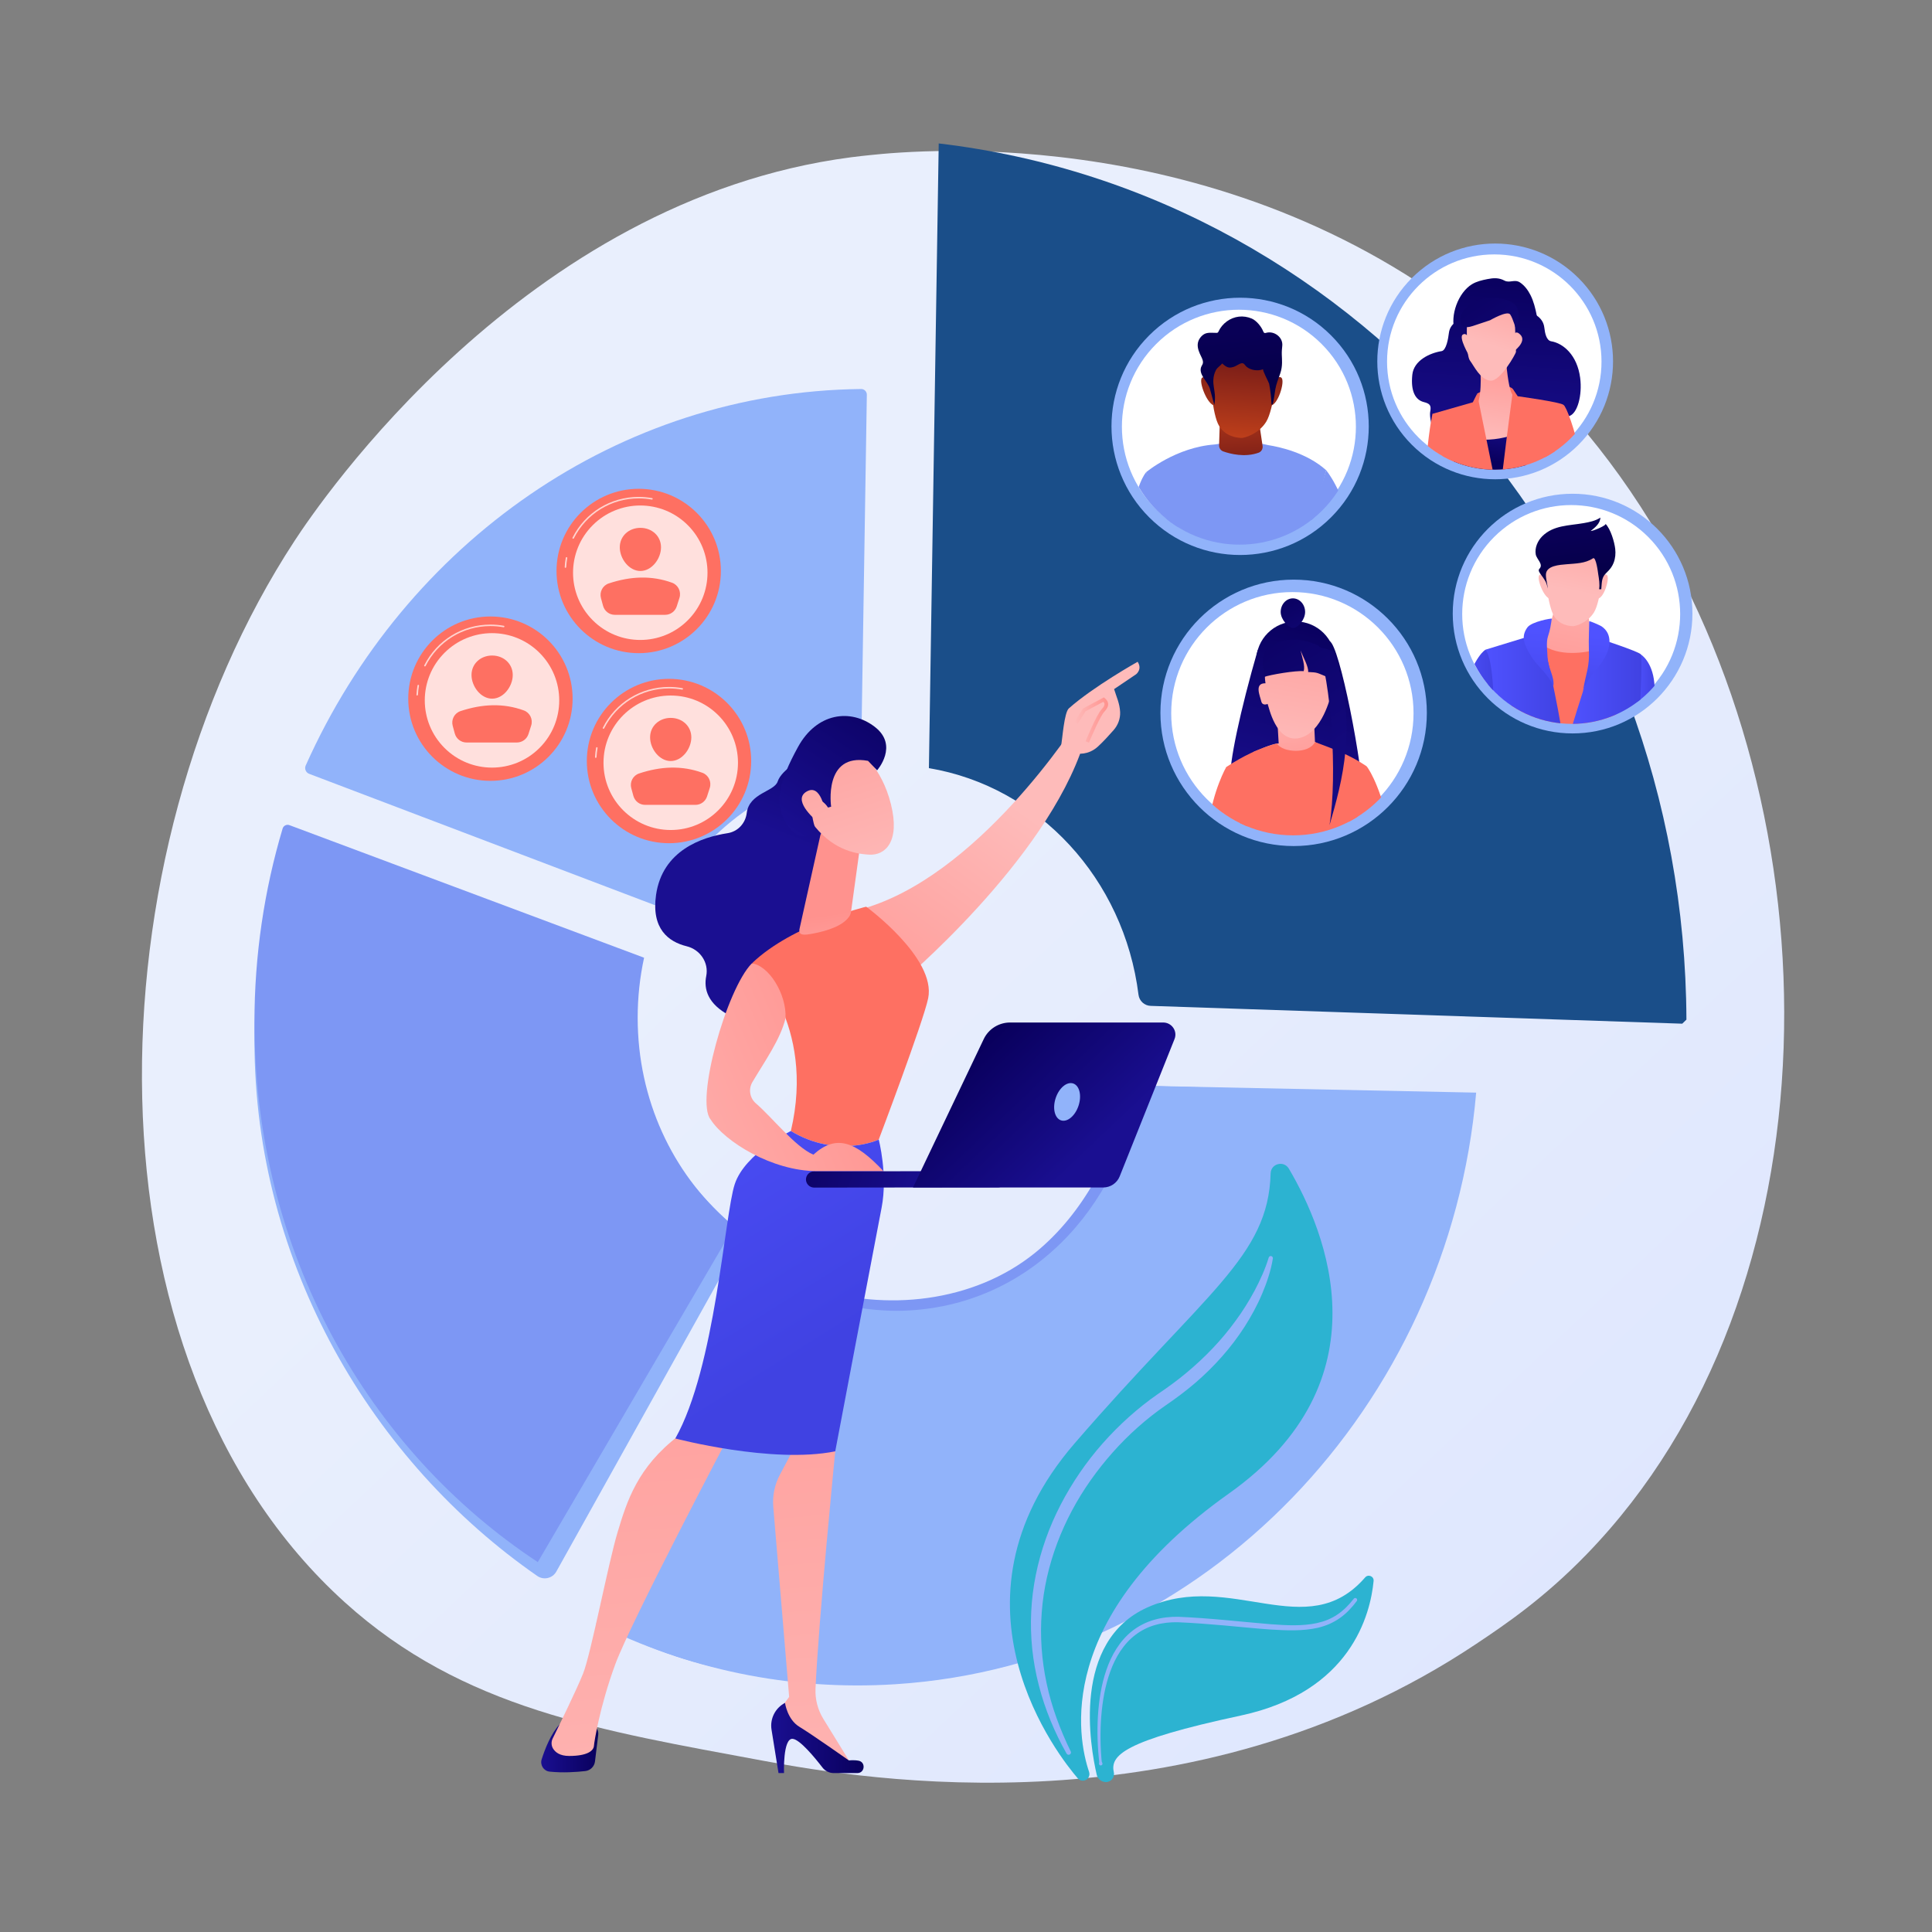 <?xml version="1.0" encoding="utf-8"?>
<!-- Generator: Adobe Illustrator 27.5.0, SVG Export Plug-In . SVG Version: 6.00 Build 0)  -->
<svg version="1.1" xmlns="http://www.w3.org/2000/svg" xmlns:xlink="http://www.w3.org/1999/xlink" x="0px" y="0px"
	 viewBox="210 210 3300 3300" xml:space="preserve">
<rect x="210" y="210" width="3300" height="3300" fill="#808080" stroke="none"/>
<g id="Illustration">
	<g>
		<linearGradient id="SVGID_1_" gradientUnits="userSpaceOnUse" x1="3513.918" y1="3709.577" x2="1536.045" y2="1604.099">
			<stop  offset="0" style="stop-color:#DAE3FE"/>
			<stop  offset="1" style="stop-color:#E9EFFD"/>
		</linearGradient>
		<path style="fill:url(#SVGID_1_);" d="M2920.063,2864.868c-73.015,75.261-138.346,119.502-188.366,152.901
			c-487.834,325.731-1045.482,231.848-1217.893,199.759c-278.164-51.772-512.972-88.295-714.715-270.561
			c-458.42-414.164-436.123-1278.142-85.834-1813.339c41.534-63.459,391.292-581.909,950.147-654.964
			c13.669-1.787,23.867-2.804,32.8-3.75c86.453-9.154,622.189-57.464,1059.028,308.52c62.531,52.389,163.162,146.884,256.48,291.006
			C3352.922,1601.414,3354.003,2417.58,2920.063,2864.868z"/>
		<g>
			<path style="fill:#91B3FA;" d="M1339.891,1760.398c67.864-131.825,194.092-224.764,340.709-241.364l10.029-634.743
				c0.086-5.421-4.316-9.887-9.738-9.828c-413.536,4.479-778.432,261.859-948.728,643.091c-2.477,5.546,0.263,12.051,5.941,14.208
				L1339.891,1760.398z"/>
			<path style="fill:#7D97F4;" d="M2157.037,2064.503c-8.487-0.229-16.086,5.177-18.622,13.281
				c-7.101,22.695-20.08,66.237-22.206,71.745c-10.338,26.786-22.447,52.913-36.631,77.885
				c-26.305,46.312-59.945,88.758-101.448,122.367c-105.189,85.181-256.403,101.006-382.531,58.848
				c-3.595-1.202-7.158-2.494-10.708-3.821c-6.571-2.457-13.944,0.27-17.317,6.421l-318.03,579.982
				c154.43,77.442,299.756,97.693,482.083,86.008c529.729-33.949,945.694-464.063,991.863-997.446L2157.037,2064.503z"/>
			<path style="fill:#91B3FA;" d="M2157.037,2064.503c-34.48,211.654-190.899,377.031-403.453,384.249
				c-59.798,2.031-131.144-11.861-183.595-33.106c-5.47-2.216-11.738,0.021-14.703,5.124l-326.895,562.351
				c154.43,77.442,328.817,115.347,511.144,103.663c529.728-33.949,945.694-477.121,991.863-1010.503L2157.037,2064.503z"/>
			<path style="fill:#91B3FA;" d="M1160.254,2894.332l316.514-567.702c2.241-4.02,1.29-9.037-2.231-12.002
				c-97.443-82.059-175.345-192.084-175.345-334.759c0-35.188-15.603-86.406-8.455-119.422l-595.24-212.846
				c-33.041,107.48-50.881,221.874-50.881,340.404c0,383.174,203.596,720.178,483.144,913.898
				C1138.689,2909.476,1153.78,2905.944,1160.254,2894.332z"/>
			<path style="fill:#7D97F4;" d="M1128.605,2878.201l328.004-560.679c4.167-7.123,2.733-16.205-3.464-21.655
				c-94.091-82.755-153.953-207.152-153.953-347.506c0-35.188,3.8-69.494,10.948-102.51l-605.727-226.426
				c-4.824-1.803-10.201,0.837-11.673,5.773c-31.275,104.827-48.123,216.11-48.123,331.299
				C644.617,2348.992,838.55,2686.967,1128.605,2878.201z"/>
			<g>

					<linearGradient id="SVGID_00000134970524703832571030000008600255473501985196_" gradientUnits="userSpaceOnUse" x1="974.348" y1="2568.929" x2="6957.557" y2="-2960.112">
					<stop  offset="0" style="stop-color:#1a4e89"/>
					<stop  offset="1" style="stop-color:#1a4e89"/>
				</linearGradient>
				<path style="fill:url(#SVGID_00000134970524703832571030000008600255473501985196_);" d="M1796.638,1522.048
					c187.75,31.403,333.343,189.493,358.006,387.05c1.319,10.566,10.043,18.643,20.685,19l908.072,30.432
					c2.823-2.736,4.311-4.178,7.133-6.914C3087.757,1191.963,2543.047,541.144,1813.406,455L1796.638,1522.048z"/>
			</g>
		</g>
		<g>

				<ellipse transform="matrix(0.707 -0.707 0.707 0.707 18.682 1921.313)" style="fill:#91B3FA;" cx="2328.572" cy="938.105" rx="219.758" ry="219.758"/>

				<ellipse transform="matrix(0.707 -0.707 0.707 0.707 17.613 1920.03)" style="fill:#FFFFFF;" cx="2326.488" cy="938.754" rx="199.872" ry="199.872"/>
			<g>
				<defs>

						<ellipse id="SVGID_00000128449628770571487380000010705811562458181530_" transform="matrix(0.707 -0.707 0.707 0.707 16.84 1921.298)" cx="2327.632" cy="940.321" rx="199.872" ry="199.872"/>
				</defs>
				<clipPath id="SVGID_00000039823228455007243300000015098257590827670959_">
					<use xlink:href="#SVGID_00000128449628770571487380000010705811562458181530_"  style="overflow:visible;"/>
				</clipPath>
				<g style="clip-path:url(#SVGID_00000039823228455007243300000015098257590827670959_);">
					<path style="fill:#7D97F4;" d="M2217.541,1134.987c3.145-14.617,5.635-24.184,5.635-24.184l-55.555-94.089
						c0,0-17.984,18.204-28.763,97.508c-1.493,10.983,7.045,20.766,18.13,20.766H2217.541z"/>
					<path style="fill:#7D97F4;" d="M2518.029,1113.907c-15.429-68.76-42.891-100.769-42.891-100.769l-34.769,115.19
						c0,0,1.052,2.273,2.656,6.659h58.132C2512.233,1134.987,2520.454,1124.715,2518.029,1113.907z"/>
					<path style="fill:#7D97F4;" d="M2217.113,1134.987c57.114,21.007,134.72,18.07,225.275,0
						c2.126-8.771,5.009-18.209,8.855-29.068l23.895-92.81c-33.493-30.028-80.57-39.944-98.683-42.76
						c-42.087-10.438-91.28-1.188-91.28-1.188c-66.698,4.654-117.554,47.455-117.554,47.455l41.328,94.051
						C2212.212,1118.58,2214.936,1126.703,2217.113,1134.987z"/>

						<linearGradient id="SVGID_00000145040684584931622720000003065327237545751961_" gradientUnits="userSpaceOnUse" x1="2322.955" y1="871.059" x2="2335.238" y2="1060.965">
						<stop  offset="0" style="stop-color:#C4421B"/>
						<stop  offset="1" style="stop-color:#5C0E16"/>
					</linearGradient>
					<path style="fill:url(#SVGID_00000145040684584931622720000003065327237545751961_);" d="M2293.717,923.818l-1.421,46.877
						c-0.14,4.636,2.735,8.812,7.109,10.355c11.985,4.228,36.798,10.656,60.312,2.236c4.743-1.699,7.599-6.555,6.866-11.54
						l-7.048-47.928H2293.717z"/>
					<g>

							<linearGradient id="SVGID_00000036955710548845501800000015462913957284542640_" gradientUnits="userSpaceOnUse" x1="2323.94" y1="970.269" x2="2339.734" y2="770.464">
							<stop  offset="0" style="stop-color:#C4421B"/>
							<stop  offset="1" style="stop-color:#5C0E16"/>
						</linearGradient>
						<path style="fill:url(#SVGID_00000036955710548845501800000015462913957284542640_);" d="M2276.356,845.114
							c0,0,2.754,63.329,13.768,88.11c11.014,24.781,38.548,24.781,41.301,24.781c2.753,0,27.534-5.507,41.302-27.534
							c13.767-22.028,19.274-93.617,19.274-93.617s-24.781-27.534-57.823-30.288
							C2301.137,803.813,2276.356,831.347,2276.356,845.114z"/>

							<linearGradient id="SVGID_00000182530364869277029050000017904215759386638270_" gradientUnits="userSpaceOnUse" x1="2379.829" y1="974.688" x2="2395.624" y2="774.881">
							<stop  offset="0" style="stop-color:#C4421B"/>
							<stop  offset="1" style="stop-color:#5C0E16"/>
						</linearGradient>
						<path style="fill:url(#SVGID_00000182530364869277029050000017904215759386638270_);" d="M2379.983,867.974
							c0,0,12.636-18.953,18.954-12.636c6.318,6.318-6.318,47.385-18.954,47.385
							C2367.348,902.723,2379.983,867.974,2379.983,867.974z"/>

							<linearGradient id="SVGID_00000183248645425833488800000015536097235924709300_" gradientUnits="userSpaceOnUse" x1="2266.764" y1="965.75" x2="2282.559" y2="765.943">
							<stop  offset="0" style="stop-color:#C4421B"/>
							<stop  offset="1" style="stop-color:#5C0E16"/>
						</linearGradient>
						<path style="fill:url(#SVGID_00000183248645425833488800000015536097235924709300_);" d="M2285.215,871.133
							c0,0-15.795-22.112-22.113-15.795c-6.318,6.318,9.477,47.385,22.113,47.385V871.133z"/>

							<linearGradient id="SVGID_00000005261487999828096250000004433028455338305716_" gradientUnits="userSpaceOnUse" x1="2325.17" y1="778.423" x2="2350.818" y2="976.821">
							<stop  offset="0" style="stop-color:#090056"/>
							<stop  offset="1" style="stop-color:#020039"/>
						</linearGradient>
						<path style="fill:url(#SVGID_00000005261487999828096250000004433028455338305716_);" d="M2399.804,829.605
							c0.076-4.284-0.165-8.711-0.383-13.761c-0.217-5.045,0.252-10.092,0.79-15.113c1.552-14.477-13.557-25.939-27.234-22.307
							c-1.054,0.28-2.188,0.636-3.204,0.239c-1.269-0.496-1.828-1.94-2.335-3.205c-3.16-7.881-11.567-18.066-19.525-21.399
							c-6.842-2.865-14.402-4.063-21.784-3.218c-14.867,1.702-28.526,11.624-34.741,25.236c-0.35,0.767-0.716,1.59-1.429,2.04
							c-0.646,0.408-1.453,0.431-2.217,0.441c-7.449,0.1-16.042-1.534-22.337,3.052c-5.339,3.89-9.236,9.939-9.616,16.634
							c-0.415,7.308,2.732,14.303,5.969,20.869c1.96,3.976,4.024,8.524,2.453,12.67c-0.482,1.273-1.281,2.398-1.893,3.614
							c-6.786,13.466,11.04,26.718,14.329,38.799c2.496,9.168,4.992,18.335,7.488,27.503c1.115-5.855,1.43-11.861,0.935-17.801
							c-0.682-8.178-2.892-16.25-2.599-24.451c0.211-5.903,1.574-11.724,4.292-16.982c2.61-5.051,7.37-7.279,10.928-11.703
							c3.293,3.071,6.879,6.289,11.335,6.938c2.803,0.408,5.648-0.262,8.351-1.108c4.091-1.28,9.896-5.899,13.87-6.213
							c3.956-0.313,5.339,3.846,7.959,6.046c7.282,6.113,19.678,7.807,28.405,4.156c-2.023,0.846,9.795,22.891,10.177,24.887
							c2.246,11.732,3.605,23.635,4.061,35.572c0.942,0.69,2.004-0.716,2.308-1.844c2.148-7.952,2.813-16.218,4.199-24.337
							c1.567-9.175,5.283-17.818,8.271-26.591C2398.958,841.424,2399.697,835.656,2399.804,829.605z"/>
					</g>
				</g>
			</g>
		</g>
		<g>

				<ellipse transform="matrix(0.707 -0.707 0.707 0.707 224.778 2196.87)" style="fill:#91B3FA;" cx="2764.245" cy="827.103" rx="201.371" ry="201.371"/>
			<circle style="fill:#FFFFFF;" cx="2762.336" cy="827.698" r="183.148"/>
			<g>
				<defs>
					<circle id="SVGID_00000019658530260844862760000000391147239464024498_" cx="2763.385" cy="829.134" r="183.148"/>
				</defs>
				<clipPath id="SVGID_00000070833830940514110630000011366672815120066204_">
					<use xlink:href="#SVGID_00000019658530260844862760000000391147239464024498_"  style="overflow:visible;"/>
				</clipPath>
				<g style="clip-path:url(#SVGID_00000070833830940514110630000011366672815120066204_);">

						<linearGradient id="SVGID_00000069361594957209087580000012911932017707146429_" gradientUnits="userSpaceOnUse" x1="2769.234" y1="671.066" x2="2749.219" y2="994.381">
						<stop  offset="0" style="stop-color:#09005D"/>
						<stop  offset="1" style="stop-color:#1A0F91"/>
					</linearGradient>
					<path style="fill:url(#SVGID_00000069361594957209087580000012911932017707146429_);" d="M2723.065,787.913
						c-11.595,0-23.622,1.478-28.161-12.489c-8.546-26.305,5.81-65.63,29.351-79.95c7.875-4.79,17.055-6.886,26.092-8.7
						c10.628-2.133,19.81-2.665,29.393,2.49c8.84,4.755,17.424-2.889,26.588,3.216c7.789,5.188,13.76,13.359,17.923,21.615
						c5.436,10.781,8.26,22.668,10.63,34.507c0.537,2.681,1.052,5.459,0.453,8.127c-0.502,2.236-1.751,4.222-2.994,6.148
						c-9.505,14.722-22.157,25.037-40.454,25.038C2791.884,787.913,2723.37,787.913,2723.065,787.913z"/>

						<linearGradient id="SVGID_00000022548572447925787450000000439840489538987444_" gradientUnits="userSpaceOnUse" x1="2699.201" y1="666.731" x2="2679.186" y2="990.045">
						<stop  offset="0" style="stop-color:#09005D"/>
						<stop  offset="1" style="stop-color:#1A0F91"/>
					</linearGradient>
					<path style="fill:url(#SVGID_00000022548572447925787450000000439840489538987444_);" d="M2720.737,741.612
						c0,0,2.097,4.391-11.557,11.253c-7.614,3.826-22.425,9.481-24.379,25.999c-1.009,8.528-4.34,29.583-12.454,30.885
						c-20.208,3.242-47.483,15.854-50.027,40.373c-2.92,28.142,5.176,42.915,19.502,46.594c10.523,2.703,13.19,5.531,11.061,16.654
						c-2.041,10.668,6.051,48.946,23.704,58.699c39.559,21.854,74.017-77.719,74.017-77.719l8.096-128.558L2720.737,741.612z"/>

						<linearGradient id="SVGID_00000160908106375581181830000001885569028038326456_" gradientUnits="userSpaceOnUse" x1="2849.881" y1="676.058" x2="2829.866" y2="999.373">
						<stop  offset="0" style="stop-color:#09005D"/>
						<stop  offset="1" style="stop-color:#1A0F91"/>
					</linearGradient>
					<path style="fill:url(#SVGID_00000160908106375581181830000001885569028038326456_);" d="M2811.268,730.37
						c0,0-2.135,4.652,11.766,11.922c7.751,4.053,22.83,10.045,24.82,27.545c1.027,9.035,3.432,21.73,11.692,23.11
						c20.573,3.435,44.414,23.48,49.486,62.395c3.872,29.704-4.58,61.561-19.166,65.459c-10.713,2.864-9.907-2.814-7.74,8.97
						c2.078,11.303-2.799,6.94-20.771,17.272c-40.273,23.153-80.492-54.852-80.492-54.852l-8.243-136.203L2811.268,730.37z"/>

						<linearGradient id="SVGID_00000150784498450705344430000007666982496909684377_" gradientUnits="userSpaceOnUse" x1="2710.771" y1="534.03" x2="2731.04" y2="666.908">
						<stop  offset="0" style="stop-color:#FF928E"/>
						<stop  offset="1" style="stop-color:#FE7062"/>
					</linearGradient>
					<path style="fill:url(#SVGID_00000150784498450705344430000007666982496909684377_);" d="M2757.43,873.112
						c0,0,30.571-7.878,37.064,1.862c3.246,16.195,4.916,32.285,4.916,32.285l-35.226,6.615l-23.295-5.363l-5.542-3.218
						l-2.299-22.945C2733.048,882.348,2744.962,875.437,2757.43,873.112z"/>

						<linearGradient id="SVGID_00000057869850733425871980000018072831454824989058_" gradientUnits="userSpaceOnUse" x1="2717.325" y1="787.848" x2="2769.976" y2="619.736">
						<stop  offset="0" style="stop-color:#FEBBBA"/>
						<stop  offset="1" style="stop-color:#FF928E"/>
					</linearGradient>
					<path style="fill:url(#SVGID_00000057869850733425871980000018072831454824989058_);" d="M2720.759,791.408
						c0,0-4.916-14.747-12.289-9.832c-7.374,4.916,11.066,36.287,11.066,36.287L2720.759,791.408z"/>

						<linearGradient id="SVGID_00000158014288432124199260000003046714621386597523_" gradientUnits="userSpaceOnUse" x1="2795.078" y1="812.199" x2="2847.728" y2="644.087">
						<stop  offset="0" style="stop-color:#FEBBBA"/>
						<stop  offset="1" style="stop-color:#FF928E"/>
					</linearGradient>
					<path style="fill:url(#SVGID_00000158014288432124199260000003046714621386597523_);" d="M2794.494,791.408
						c0,0,0-22.121,12.289-9.832c12.289,12.289-12.289,29.494-12.289,29.494V791.408z"/>

						<linearGradient id="SVGID_00000036213170848710083420000006438623307112162463_" gradientUnits="userSpaceOnUse" x1="2804.9" y1="519.671" x2="2825.17" y2="652.549">
						<stop  offset="0" style="stop-color:#FF928E"/>
						<stop  offset="1" style="stop-color:#FE7062"/>
					</linearGradient>
					<path style="fill:url(#SVGID_00000036213170848710083420000006438623307112162463_);" d="M2910.248,992.289
						c-10.289-49.667-25.063-88.486-29.73-90.734l-27.903,69.033c0,0-5.634,20.571-5.179,46.112h42.913
						C2903.215,1016.7,2912.858,1004.887,2910.248,992.289z"/>

						<linearGradient id="SVGID_00000171709044974650306270000008990648024229018796_" gradientUnits="userSpaceOnUse" x1="2604.246" y1="550.28" x2="2624.515" y2="683.158">
						<stop  offset="0" style="stop-color:#FF928E"/>
						<stop  offset="1" style="stop-color:#FE7062"/>
					</linearGradient>
					<path style="fill:url(#SVGID_00000171709044974650306270000008990648024229018796_);" d="M2695.457,1016.7
						c1.286-22.186,0.724-36.16,0.724-36.16l-39.325-63.843c0,0-4.916,19.572-9.832,71.186c-0.229,2.399-0.446,4.839-0.654,7.314
						c-0.972,11.575,8.178,21.503,19.794,21.503H2695.457z"/>

						<linearGradient id="SVGID_00000177453645209613752450000010502532419382977199_" gradientUnits="userSpaceOnUse" x1="2759.785" y1="962.192" x2="2784.059" y2="799.745">
						<stop  offset="0" style="stop-color:#FEBBBA"/>
						<stop  offset="1" style="stop-color:#FF928E"/>
					</linearGradient>
					<path style="fill:url(#SVGID_00000177453645209613752450000010502532419382977199_);" d="M2749.894,1016.839h42.82
						l11.612-122.055c0,0-9.831-2.532-14.747-19.736c-4.916-17.205-7.374-51.651-7.374-51.651l-44.24,9.812
						c0,0,4.916,46.837-4.916,68.957L2749.894,1016.839z"/>

						<linearGradient id="SVGID_00000009564650672053344600000014124025435696139660_" gradientUnits="userSpaceOnUse" x1="2748.032" y1="997.314" x2="2759.742" y2="918.948">
						<stop  offset="0" style="stop-color:#09005D"/>
						<stop  offset="1" style="stop-color:#1A0F91"/>
					</linearGradient>
					<path style="fill:url(#SVGID_00000009564650672053344600000014124025435696139660_);" d="M2815.823,1016.839l6.161-77.046
						c-44.852,26.833-90.975,25.532-137.755,11.302l13.277,65.744H2815.823z"/>

						<linearGradient id="SVGID_00000088112794851272681140000011369519061544946869_" gradientUnits="userSpaceOnUse" x1="2644.167" y1="544.19" x2="2664.436" y2="677.068">
						<stop  offset="0" style="stop-color:#FF928E"/>
						<stop  offset="1" style="stop-color:#FE7062"/>
					</linearGradient>
					<path style="fill:url(#SVGID_00000088112794851272681140000011369519061544946869_);" d="M2760.403,1016.7
						c-13.291-64.107-27.355-134.275-27.355-134.275l-7.373,14.709l-68.819,19.721c3.37,15.725,13.657,59.005,24.002,99.846
						H2760.403z"/>

						<linearGradient id="SVGID_00000105403080669339675190000017023907862357066172_" gradientUnits="userSpaceOnUse" x1="2762.361" y1="526.16" x2="2782.631" y2="659.038">
						<stop  offset="0" style="stop-color:#FF928E"/>
						<stop  offset="1" style="stop-color:#FE7062"/>
					</linearGradient>
					<path style="fill:url(#SVGID_00000105403080669339675190000017023907862357066172_);" d="M2858.742,1016.7
						c3.666-19.637,6.896-34.966,6.896-34.966l14.879-80.179c-4.682-4.682-78.159-14.759-78.159-14.759l-7.865-11.74
						c0,0-9.811,71.324-18.198,141.643H2858.742z"/>

						<linearGradient id="SVGID_00000156575238445802708180000011890831178138698916_" gradientUnits="userSpaceOnUse" x1="2752.956" y1="799.007" x2="2805.606" y2="630.895">
						<stop  offset="0" style="stop-color:#FEBBBA"/>
						<stop  offset="1" style="stop-color:#FF928E"/>
					</linearGradient>
					<path style="fill:url(#SVGID_00000156575238445802708180000011890831178138698916_);" d="M2715.844,756.999
						c0,0-2.458,58.988,4.916,68.819c7.374,9.831,17.205,31.952,34.409,34.41c17.205,2.458,44.241-46.699,44.241-49.156
						c0-2.458-2.458-66.361-2.458-66.361S2745.337,702.927,2715.844,756.999z"/>

						<linearGradient id="SVGID_00000060753551073271941100000017880025007411539332_" gradientUnits="userSpaceOnUse" x1="2699.162" y1="662.939" x2="2912.267" y2="1002.619">
						<stop  offset="0" style="stop-color:#09005D"/>
						<stop  offset="1" style="stop-color:#1A0F91"/>
					</linearGradient>
					<path style="fill:url(#SVGID_00000060753551073271941100000017880025007411539332_);" d="M2706.012,747.167
						c0,0-9.831,29.494,19.663,19.663c29.494-9.831,29.494-9.831,29.494-9.831s29.494-17.205,34.41-9.831
						c4.915,7.373,9.831,25.532,9.831,25.532s9.831-25.532,0-40.279C2789.579,717.673,2728.133,705.385,2706.012,747.167z"/>
				</g>
			</g>
		</g>
		<g>
			<circle style="fill:#91B3FA;" cx="2419.626" cy="1427.593" r="227.54"/>
			<circle style="fill:#FFFFFF;" cx="2417.468" cy="1428.265" r="206.949"/>
			<g>
				<defs>
					<circle id="SVGID_00000023248345840212190630000009348290658735050665_" cx="2418.653" cy="1429.888" r="206.949"/>
				</defs>
				<clipPath id="SVGID_00000009557226256422728370000007560406484223267761_">
					<use xlink:href="#SVGID_00000023248345840212190630000009348290658735050665_"  style="overflow:visible;"/>
				</clipPath>
				<g style="clip-path:url(#SVGID_00000009557226256422728370000007560406484223267761_);">
					<g>

							<linearGradient id="SVGID_00000047781863778719792340000007329195321475977613_" gradientUnits="userSpaceOnUse" x1="2444.113" y1="1259.153" x2="2354.699" y2="1600.386">
							<stop  offset="0" style="stop-color:#09005D"/>
							<stop  offset="1" style="stop-color:#1A0F91"/>
						</linearGradient>

							<circle style="fill:url(#SVGID_00000047781863778719792340000007329195321475977613_);" cx="2423.178" cy="1339.047" r="67.498"/>

							<linearGradient id="SVGID_00000173873373873392154160000017678907647582971570_" gradientUnits="userSpaceOnUse" x1="2423.258" y1="1253.689" x2="2333.844" y2="1594.921">
							<stop  offset="0" style="stop-color:#09005D"/>
							<stop  offset="1" style="stop-color:#1A0F91"/>
						</linearGradient>
						<path style="fill:url(#SVGID_00000173873373873392154160000017678907647582971570_);" d="M2358.351,1320.2
							c-29.688,102.662-49.873,195.991-46.596,222.234l86.552-9.138l10.036-189.893L2358.351,1320.2z"/>

							<linearGradient id="SVGID_00000106133073238960453090000011638961631322445714_" gradientUnits="userSpaceOnUse" x1="2541.001" y1="1284.541" x2="2451.587" y2="1625.774">
							<stop  offset="0" style="stop-color:#09005D"/>
							<stop  offset="1" style="stop-color:#1A0F91"/>
						</linearGradient>
						<path style="fill:url(#SVGID_00000106133073238960453090000011638961631322445714_);" d="M2454.163,1309.599l-11.879,232.123
							l97.935,52.152c-2.052-79.328-42.58-283.163-59.168-288.629L2454.163,1309.599z"/>

							<linearGradient id="SVGID_00000034082802732142667370000001108695449910447037_" gradientUnits="userSpaceOnUse" x1="-3842.492" y1="2098.091" x2="-3874.123" y2="2325.589" gradientTransform="matrix(-0.972 0.237 0.237 0.972 -1851.795 224.475)">
							<stop  offset="0" style="stop-color:#FEBBBA"/>
							<stop  offset="1" style="stop-color:#FF928E"/>
						</linearGradient>
						<polygon style="fill:url(#SVGID_00000034082802732142667370000001108695449910447037_);" points="2454.183,1435.307
							2457.034,1498.525 2395.72,1507.756 2391.856,1441.393 						"/>

							<linearGradient id="SVGID_00000016769414240898085970000010140943157306455998_" gradientUnits="userSpaceOnUse" x1="2403.612" y1="1492.042" x2="2462.014" y2="1167.184">
							<stop  offset="0" style="stop-color:#FEBBBA"/>
							<stop  offset="1" style="stop-color:#FF928E"/>
						</linearGradient>
						<path style="fill:url(#SVGID_00000016769414240898085970000010140943157306455998_);" d="M2483.265,1397.237
							c0,0-14.695,65.631-54.455,73.517c-39.761,7.886-51.54-53.952-53.637-58.398c0,0-8.892,4.195-10.888-4.647
							c-1.997-8.841-12.483-31.07,7.297-30.617c0,0-3.893-22.078,2.951-32.916c6.845-10.838,20.634-36.91,49.054-29.663
							C2452.008,1321.759,2497.437,1345.675,2483.265,1397.237z"/>

							<linearGradient id="SVGID_00000060715113980806267520000012756001592570417072_" gradientUnits="userSpaceOnUse" x1="-3038.213" y1="1346.558" x2="-3069.844" y2="1574.058" gradientTransform="matrix(-1 0 0 1 -636.607 0)">
							<stop  offset="0" style="stop-color:#FEBBBA"/>
							<stop  offset="1" style="stop-color:#FF928E"/>
						</linearGradient>
						<path style="fill:url(#SVGID_00000060715113980806267520000012756001592570417072_);" d="M2456.081,1477.391l38.884,20.62
							l-50.924,55.877l-94.144-59.216c14.34-5.355,28.441-12.549,41.323-14.69L2456.081,1477.391z"/>

							<linearGradient id="SVGID_00000034768685233921304210000008252727365745525149_" gradientUnits="userSpaceOnUse" x1="1986.014" y1="991.066" x2="2278.876" y2="1407.094" gradientTransform="matrix(0.996 0.091 -0.091 0.996 456.61 49.685)">
							<stop  offset="0" style="stop-color:#09005D"/>
							<stop  offset="1" style="stop-color:#1A0F91"/>
						</linearGradient>
						<path style="fill:url(#SVGID_00000034768685233921304210000008252727365745525149_);" d="M2373.807,1318.38
							c-13.287,18.585-2.84,35.072-6.408,48.415c12.87-4.678,56.335-11.671,69.416-10.387c2.706-8.89-2.604-23.682-5.326-35.344
							c4.247,11.073,13.948,28.022,12.916,36.769c17.569,0.808,13.97,1.051,33.716,8.962l-15.373-53.604
							C2428.517,1297.198,2398.95,1299.235,2373.807,1318.38z"/>

							<linearGradient id="SVGID_00000168833343053034810680000016703815274705741982_" gradientUnits="userSpaceOnUse" x1="2396.623" y1="1217.233" x2="2502.365" y2="1401.061">
							<stop  offset="0" style="stop-color:#09005D"/>
							<stop  offset="1" style="stop-color:#1A0F91"/>
						</linearGradient>
						<path style="fill:url(#SVGID_00000168833343053034810680000016703815274705741982_);" d="M2439.243,1255.376
							c0,12.889-12.129,27.354-20.871,27.354c-7.2,0-20.871-14.465-20.871-27.354s9.344-23.337,20.871-23.337
							S2439.243,1242.487,2439.243,1255.376z"/>

							<linearGradient id="SVGID_00000146490517876684661320000011575768971441565060_" gradientUnits="userSpaceOnUse" x1="2424.369" y1="1116.575" x2="2424.369" y2="1335.034">
							<stop  offset="0" style="stop-color:#FF928E"/>
							<stop  offset="1" style="stop-color:#FE7062"/>
						</linearGradient>
						<path style="fill:url(#SVGID_00000146490517876684661320000011575768971441565060_);" d="M2522.867,1637.912l21.407-119.083
							c-29.121-19.811-56.118-29.24-88.193-41.396c-9.944,20.673-55.363,18.625-64.861,2.569
							c-30.206,7.668-58.96,21.851-86.757,40.215l29.295,117.695H2522.867z"/>

							<linearGradient id="SVGID_00000032633928809946504640000016602279473737978519_" gradientUnits="userSpaceOnUse" x1="2547.144" y1="1116.574" x2="2547.144" y2="1335.035">
							<stop  offset="0" style="stop-color:#FF928E"/>
							<stop  offset="1" style="stop-color:#FE7062"/>
						</linearGradient>
						<path style="fill:url(#SVGID_00000032633928809946504640000016602279473737978519_);" d="M2581.587,1616.852
							c-17.338-74.141-37.313-98.023-37.313-98.023l-32.03,97.472c0,0,3.857,7.777,8.929,21.611h43.686
							C2575.913,1637.912,2584.104,1627.615,2581.587,1616.852z"/>

							<linearGradient id="SVGID_00000008139355974727472340000009990219246022068400_" gradientUnits="userSpaceOnUse" x1="2312.265" y1="1116.574" x2="2312.265" y2="1335.034">
							<stop  offset="0" style="stop-color:#FF928E"/>
							<stop  offset="1" style="stop-color:#FE7062"/>
						</linearGradient>
						<path style="fill:url(#SVGID_00000008139355974727472340000009990219246022068400_);" d="M2335.882,1637.912
							c3.543-12.727,8.272-26.091,14.413-39.781l-45.831-77.883c0,0-22.606,39.268-30.09,98.413
							c-1.293,10.223,6.717,19.251,17.021,19.251H2335.882z"/>

							<linearGradient id="SVGID_00000165915869919313542080000003871329461799168134_" gradientUnits="userSpaceOnUse" x1="2321.198" y1="1238.677" x2="2614.075" y2="1654.727">
							<stop  offset="0" style="stop-color:#09005D"/>
							<stop  offset="1" style="stop-color:#1A0F91"/>
						</linearGradient>
						<path style="fill:url(#SVGID_00000165915869919313542080000003871329461799168134_);" d="M2460.736,1314.385
							c22.711,57.422,34.055,219.378,20.18,305.033c21.714-74.769,48.759-169.611,7.434-297.14L2460.736,1314.385z"/>
					</g>
				</g>
			</g>
		</g>
		<g>
			<circle style="fill:#91B3FA;" cx="2896.083" cy="1258.052" r="204.695"/>

				<ellipse transform="matrix(0.707 -0.707 0.707 0.707 -42.33 2415.119)" style="fill:#FFFFFF;" cx="2894.142" cy="1258.656" rx="186.171" ry="186.171"/>
			<g>
				<defs>

						<ellipse id="SVGID_00000050665131435752666150000017954220094543117741_" transform="matrix(0.707 -0.707 0.707 0.707 -43.05 2416.3)" cx="2895.208" cy="1260.116" rx="186.171" ry="186.171"/>
				</defs>
				<clipPath id="SVGID_00000005233964160746216000000000654431952572985248_">
					<use xlink:href="#SVGID_00000050665131435752666150000017954220094543117741_"  style="overflow:visible;"/>
				</clipPath>
				<g style="clip-path:url(#SVGID_00000005233964160746216000000000654431952572985248_);">

						<linearGradient id="SVGID_00000044865721539538178620000003089623718494581141_" gradientUnits="userSpaceOnUse" x1="3002.663" y1="1396.581" x2="3037.863" y2="1396.581">
						<stop  offset="0" style="stop-color:#4F52FF"/>
						<stop  offset="1" style="stop-color:#4042E2"/>
					</linearGradient>
					<path style="fill:url(#SVGID_00000044865721539538178620000003089623718494581141_);" d="M3019.16,1465.362
						c10.378,0,18.772-8.454,18.703-18.833c-0.199-29.726-0.803-55.844-2.189-70.259c-3.538-36.798-23.063-48.471-23.063-48.471
						l-9.948,137.563H3019.16z"/>

						<linearGradient id="SVGID_00000072248289879609782410000008546393756994192573_" gradientUnits="userSpaceOnUse" x1="3475.973" y1="224.739" x2="3283.422" y2="604.774">
						<stop  offset="0" style="stop-color:#FF928E"/>
						<stop  offset="1" style="stop-color:#FE7062"/>
					</linearGradient>
					<path style="fill:url(#SVGID_00000072248289879609782410000008546393756994192573_);" d="M2971.122,1465.362
						c-1.452-77.063-2.879-140.794-2.879-140.794c-34.894-21.474-163.735-18.776-163.735-18.776s-8.946,74.341-19.148,159.57
						H2971.122z"/>

						<linearGradient id="SVGID_00000088825399094492182350000007344248337670697113_" gradientUnits="userSpaceOnUse" x1="2747.258" y1="1377.819" x2="2878.244" y2="1377.819">
						<stop  offset="0" style="stop-color:#4F52FF"/>
						<stop  offset="1" style="stop-color:#4042E2"/>
					</linearGradient>
					<path style="fill:url(#SVGID_00000088825399094492182350000007344248337670697113_);" d="M2758.342,1465.362h119.903
						c-3.854-37.256-34.816-175.086-34.816-175.086l-96.171,29.432c0,0,7.594,85.935,7.594,112.776
						C2754.852,1438.632,2756.577,1450.562,2758.342,1465.362z"/>

						<linearGradient id="SVGID_00000150782877039126681770000005894545029099187596_" gradientUnits="userSpaceOnUse" x1="2694.291" y1="1392.588" x2="2762.03" y2="1392.588">
						<stop  offset="0" style="stop-color:#4F52FF"/>
						<stop  offset="1" style="stop-color:#4042E2"/>
					</linearGradient>
					<path style="fill:url(#SVGID_00000150782877039126681770000005894545029099187596_);" d="M2761.95,1465.362
						c0.427-45.421-0.385-129.198-14.692-145.549c0,0-18.529,9.536-37.318,71.272c-5.422,17.817-10.349,34.73-14.936,50.843
						c-3.345,11.75,5.487,23.435,17.704,23.435H2761.95z"/>

						<linearGradient id="SVGID_00000094586904815814946320000001819905689896148927_" gradientUnits="userSpaceOnUse" x1="2890.959" y1="1383.249" x2="3013.755" y2="1383.249">
						<stop  offset="0" style="stop-color:#4F52FF"/>
						<stop  offset="1" style="stop-color:#4042E2"/>
					</linearGradient>
					<path style="fill:url(#SVGID_00000094586904815814946320000001819905689896148927_);" d="M3008.997,1465.362
						c3.461-65.325,6.483-134.931,3.614-137.801c-5.368-5.369-69.868-26.426-69.868-26.426s-42.023,128.502-51.784,164.227H3008.997
						z"/>

						<linearGradient id="SVGID_00000092455855166730052970000004508522834824624020_" gradientUnits="userSpaceOnUse" x1="2931.9" y1="1119.373" x2="2865.212" y2="1427.161">
						<stop  offset="0" style="stop-color:#FEBBBA"/>
						<stop  offset="1" style="stop-color:#FF928E"/>
					</linearGradient>
					<path style="fill:url(#SVGID_00000092455855166730052970000004508522834824624020_);" d="M2847.455,1313.07l16.105-56.368
						h59.052l8.052,64.42C2930.664,1321.123,2879.665,1334.544,2847.455,1313.07z"/>
					<g>

							<linearGradient id="SVGID_00000170985431308035384500000016346573175177344130_" gradientUnits="userSpaceOnUse" x1="2891.829" y1="1218.684" x2="2934.571" y2="1014.378">
							<stop  offset="0" style="stop-color:#FEBBBA"/>
							<stop  offset="1" style="stop-color:#FF928E"/>
						</linearGradient>
						<path style="fill:url(#SVGID_00000170985431308035384500000016346573175177344130_);" d="M2847.455,1183.484
							c0,0,5.55,53.921,14.908,74.977c9.358,21.056,32.754,21.056,35.094,21.056c2.34,0,23.396-4.679,35.094-23.396
							c11.698-18.717,16.377-79.546,16.377-79.546s-21.056-23.396-49.131-25.735
							C2871.721,1148.502,2847.455,1171.786,2847.455,1183.484z"/>

							<linearGradient id="SVGID_00000103248719986906424110000015129894676139861908_" gradientUnits="userSpaceOnUse" x1="2941.361" y1="1229.047" x2="2984.103" y2="1024.741">
							<stop  offset="0" style="stop-color:#FEBBBA"/>
							<stop  offset="1" style="stop-color:#FF928E"/>
						</linearGradient>
						<path style="fill:url(#SVGID_00000103248719986906424110000015129894676139861908_);" d="M2938.717,1203.019
							c0,0,10.737-16.105,16.105-10.737c5.368,5.369-5.368,40.263-16.105,40.263
							C2927.98,1232.545,2938.717,1203.019,2938.717,1203.019z"/>

							<linearGradient id="SVGID_00000106135558958522161690000010876225613778763170_" gradientUnits="userSpaceOnUse" x1="2849.074" y1="1209.74" x2="2891.816" y2="1005.433">
							<stop  offset="0" style="stop-color:#FEBBBA"/>
							<stop  offset="1" style="stop-color:#FF928E"/>
						</linearGradient>
						<path style="fill:url(#SVGID_00000106135558958522161690000010876225613778763170_);" d="M2858.192,1205.703
							c0,0-13.421-18.789-18.789-13.421c-5.369,5.369,8.052,40.263,18.789,40.263V1205.703z"/>

							<linearGradient id="SVGID_00000026860220277194384080000012382893253575313051_" gradientUnits="userSpaceOnUse" x1="2897.048" y1="1121.452" x2="2916.983" y2="1275.657">
							<stop  offset="0" style="stop-color:#090056"/>
							<stop  offset="1" style="stop-color:#020039"/>
						</linearGradient>
						<path style="fill:url(#SVGID_00000026860220277194384080000012382893253575313051_);" d="M2966.265,1171.068
							c2.834-7.383,3.577-15.61,2.656-23.509c-1.388-11.918-7.797-34.023-16.665-42.891c2.522,2.522-21.542,12.701-25.252,12.336
							c7.232-5.893,16.236-12.632,16.562-22.912c-8.372,5.636-18.586,7.683-28.525,9.435c-24.803,4.371-51.453,3.457-70.535,22.222
							c-7.972,7.84-13.375,19.945-11.331,31.253c1.492,8.254,13.782,16.958,6.221,24.551c-5.347,5.37,10.851,15.139,13.481,30.377
							c0.189,1.097,0.381,2.232,0.701,3.271c-0.235-7.79-3.227-16.164-3.037-23.738c0.389-15.542,23.819-16.637,35.279-17.666
							c15.253-1.37,31.876-1.237,45.074-10.148c5.367-3.624,8.772,25.662,9.002,27.098c1.33,8.329,2.91,17.268,1.506,25.693
							l3.696-0.001c1.069-9.876,0.088-19.33,7.349-26.52c3.507-3.472,7.039-6.974,9.794-11.068
							C2963.883,1176.412,2965.217,1173.798,2966.265,1171.068z"/>
					</g>

						<linearGradient id="SVGID_00000133516896964432461640000008691493854766246793_" gradientUnits="userSpaceOnUse" x1="2841.363" y1="1287.168" x2="2830.044" y2="1467.133">
						<stop  offset="0" style="stop-color:#4F52FF"/>
						<stop  offset="1" style="stop-color:#4042E2"/>
					</linearGradient>
					<path style="fill:url(#SVGID_00000133516896964432461640000008691493854766246793_);" d="M2860.696,1266.728
						c-2.046,12.344-2.676,18.299-6.602,30.178c-3.544,10.722-0.937,25.663-0.724,36.933c0.298,15.737,12.528,32.952,9.847,48.425
						c-6.848-19.244-27.752-34.215-38.453-52.182c-10.452-17.549-17.916-31.719-5.969-48.287
						C2826.204,1271.52,2860.855,1265.768,2860.696,1266.728z"/>

						<linearGradient id="SVGID_00000070828493413368645790000014217212841640455825_" gradientUnits="userSpaceOnUse" x1="2939.757" y1="1296.009" x2="2928.797" y2="1470.276">
						<stop  offset="0" style="stop-color:#4F52FF"/>
						<stop  offset="1" style="stop-color:#4042E2"/>
					</linearGradient>
					<path style="fill:url(#SVGID_00000070828493413368645790000014217212841640455825_);" d="M2923.912,1318.333
						c1.479,32.767-4.947,39.422-10.156,72.533c6.998-22.375,22.763-34.125,35.172-54.074c12.231-19.662,16.195-44.169-3.83-57.275
						c-1.369-0.896-20.739-9.866-20.649-8.125C2924.693,1276.177,2923.271,1304.134,2923.912,1318.333z"/>
				</g>
			</g>
		</g>
		<g>

				<linearGradient id="SVGID_00000164495066407730852920000006195717562806338983_" gradientUnits="userSpaceOnUse" x1="2018.911" y1="-513.507" x2="1826.36" y2="-133.473">
				<stop  offset="0" style="stop-color:#FF928E"/>
				<stop  offset="1" style="stop-color:#FE7062"/>
			</linearGradient>

				<circle style="fill:url(#SVGID_00000164495066407730852920000006195717562806338983_);" cx="1047.691" cy="1403.376" r="140.367"/>

				<linearGradient id="SVGID_00000004543557024419098100000016996162195239004832_" gradientUnits="userSpaceOnUse" x1="2018.911" y1="-513.508" x2="1826.361" y2="-133.475">
				<stop  offset="0" style="stop-color:#FF928E"/>
				<stop  offset="1" style="stop-color:#FE7062"/>
			</linearGradient>
			<circle style="fill:url(#SVGID_00000004543557024419098100000016996162195239004832_);" cx="1047.691" cy="1403.376" r="135.7"/>
			<path style="opacity:0.7;fill:#FFFFFF;" d="M922.599,1398.013c-0.023,0-0.045,0-0.068-0.001c-0.708-0.038-1.253-0.643-1.216-1.35
				c0.278-5.325,0.897-10.673,1.838-15.896c0.127-0.698,0.791-1.162,1.493-1.036c0.699,0.127,1.162,0.794,1.037,1.493
				c-0.923,5.117-1.529,10.357-1.802,15.573C923.845,1397.481,923.278,1398.013,922.599,1398.013z"/>
			<path style="opacity:0.7;fill:#FFFFFF;" d="M935.793,1348.29c-0.195,0-0.392-0.044-0.578-0.138
				c-0.634-0.32-0.888-1.093-0.568-1.725c21.671-42.932,64.986-69.602,113.044-69.602c7.667,0,15.347,0.691,22.829,2.054
				c0.698,0.127,1.161,0.796,1.034,1.493c-0.127,0.699-0.79,1.168-1.494,1.034c-7.33-1.335-14.856-2.011-22.368-2.011
				c-47.082,0-89.518,26.129-110.75,68.189C936.715,1348.032,936.263,1348.29,935.793,1348.29z"/>

				<ellipse transform="matrix(0.707 -0.707 0.707 0.707 -686.7 1154.825)" style="opacity:0.78;fill:#FFFFFF;" cx="1050.647" cy="1406.332" rx="114.853" ry="114.853"/>

				<linearGradient id="SVGID_00000036217877019846550200000000289956949785942442_" gradientUnits="userSpaceOnUse" x1="2005.242" y1="-520.429" x2="1812.692" y2="-140.396">
				<stop  offset="0" style="stop-color:#FF928E"/>
				<stop  offset="1" style="stop-color:#FE7062"/>
			</linearGradient>
			<path style="fill:url(#SVGID_00000036217877019846550200000000289956949785942442_);" d="M1085.811,1362.933
				c0,19.448-15.765,40.443-35.213,40.443c-19.448,0-35.213-20.995-35.213-40.443c0-19.448,15.765-33.245,35.213-33.245
				C1070.046,1329.689,1085.811,1343.486,1085.811,1362.933z"/>

				<linearGradient id="SVGID_00000003803067265113093010000015049357395696214170_" gradientUnits="userSpaceOnUse" x1="2038.371" y1="-503.645" x2="1845.82" y2="-123.612">
				<stop  offset="0" style="stop-color:#FF928E"/>
				<stop  offset="1" style="stop-color:#FE7062"/>
			</linearGradient>
			<path style="fill:url(#SVGID_00000003803067265113093010000015049357395696214170_);" d="M1006.899,1478.25h85.961
				c9.049,0,17.06-5.848,19.818-14.467l4.626-14.457c3.387-10.586-2.12-22.046-12.558-25.863
				c-34.983-12.791-71.156-11.15-108.212,1.18c-10.381,3.454-16.142,14.558-13.277,25.117l3.562,13.13
				C989.277,1471.957,997.506,1478.25,1006.899,1478.25z"/>
		</g>
		<g>

				<linearGradient id="SVGID_00000050634526949765060280000000315417465856418199_" gradientUnits="userSpaceOnUse" x1="2132.506" y1="-455.951" x2="1939.955" y2="-75.917">
				<stop  offset="0" style="stop-color:#FF928E"/>
				<stop  offset="1" style="stop-color:#FE7062"/>
			</linearGradient>

				<circle style="fill:url(#SVGID_00000050634526949765060280000000315417465856418199_);" cx="1300.945" cy="1185.287" r="140.367"/>

				<linearGradient id="SVGID_00000092443898638157651690000011944111333437053610_" gradientUnits="userSpaceOnUse" x1="2132.506" y1="-455.952" x2="1939.956" y2="-75.919">
				<stop  offset="0" style="stop-color:#FF928E"/>
				<stop  offset="1" style="stop-color:#FE7062"/>
			</linearGradient>
			<circle style="fill:url(#SVGID_00000092443898638157651690000011944111333437053610_);" cx="1300.945" cy="1185.287" r="135.7"/>
			<path style="opacity:0.7;fill:#FFFFFF;" d="M1175.854,1179.925c-0.022,0-0.045,0-0.068-0.001
				c-0.708-0.038-1.253-0.643-1.216-1.35c0.278-5.325,0.896-10.673,1.838-15.896c0.127-0.698,0.791-1.162,1.492-1.036
				c0.699,0.127,1.163,0.794,1.037,1.493c-0.923,5.117-1.529,10.357-1.802,15.573
				C1177.1,1179.392,1176.533,1179.925,1175.854,1179.925z"/>
			<path style="opacity:0.7;fill:#FFFFFF;" d="M1189.048,1130.202c-0.194,0-0.392-0.044-0.578-0.138
				c-0.634-0.32-0.888-1.093-0.568-1.725c21.671-42.932,64.986-69.602,113.044-69.602c7.667,0,15.347,0.691,22.829,2.054
				c0.698,0.127,1.161,0.796,1.034,1.493c-0.127,0.699-0.79,1.168-1.495,1.034c-7.33-1.335-14.855-2.011-22.368-2.011
				c-47.082,0-89.518,26.129-110.75,68.189C1189.97,1129.943,1189.517,1130.202,1189.048,1130.202z"/>

				<ellipse transform="matrix(0.707 -0.707 0.707 0.707 -458.311 1270.027)" style="opacity:0.78;fill:#FFFFFF;" cx="1303.902" cy="1188.244" rx="114.853" ry="114.853"/>

				<linearGradient id="SVGID_00000111186439110078663840000002066472457066128029_" gradientUnits="userSpaceOnUse" x1="2118.839" y1="-462.877" x2="1926.289" y2="-82.844">
				<stop  offset="0" style="stop-color:#FF928E"/>
				<stop  offset="1" style="stop-color:#FE7062"/>
			</linearGradient>
			<path style="fill:url(#SVGID_00000111186439110078663840000002066472457066128029_);" d="M1339.066,1144.845
				c0,19.448-15.765,40.443-35.213,40.443c-19.448,0-35.213-20.995-35.213-40.443c0-19.448,15.765-33.245,35.213-33.245
				C1323.301,1111.6,1339.066,1125.397,1339.066,1144.845z"/>

				<linearGradient id="SVGID_00000152255597044887842600000017215327205143336115_" gradientUnits="userSpaceOnUse" x1="2151.966" y1="-446.089" x2="1959.415" y2="-66.055">
				<stop  offset="0" style="stop-color:#FF928E"/>
				<stop  offset="1" style="stop-color:#FE7062"/>
			</linearGradient>
			<path style="fill:url(#SVGID_00000152255597044887842600000017215327205143336115_);" d="M1260.154,1260.162h85.961
				c9.049,0,17.06-5.848,19.817-14.467l4.626-14.457c3.387-10.586-2.12-22.046-12.558-25.863
				c-34.983-12.791-71.156-11.15-108.212,1.18c-10.381,3.454-16.142,14.558-13.277,25.117l3.562,13.13
				C1242.532,1253.868,1250.761,1260.162,1260.154,1260.162z"/>
		</g>
		<g>

				<linearGradient id="SVGID_00000008133854512892174650000017008709020582312090_" gradientUnits="userSpaceOnUse" x1="2304.537" y1="-368.691" x2="2111.987" y2="11.343">
				<stop  offset="0" style="stop-color:#FF928E"/>
				<stop  offset="1" style="stop-color:#FE7062"/>
			</linearGradient>

				<circle style="fill:url(#SVGID_00000008133854512892174650000017008709020582312090_);" cx="1352.718" cy="1509.901" r="140.367"/>

				<linearGradient id="SVGID_00000024691300518114010400000015799014167589316271_" gradientUnits="userSpaceOnUse" x1="2304.576" y1="-368.768" x2="2112.026" y2="11.265">
				<stop  offset="0" style="stop-color:#FF928E"/>
				<stop  offset="1" style="stop-color:#FE7062"/>
			</linearGradient>
			<circle style="fill:url(#SVGID_00000024691300518114010400000015799014167589316271_);" cx="1352.718" cy="1509.901" r="135.7"/>
			<path style="opacity:0.7;fill:#FFFFFF;" d="M1227.626,1504.538c-0.023,0-0.045,0-0.068-0.001
				c-0.708-0.038-1.253-0.642-1.216-1.35c0.278-5.325,0.897-10.673,1.838-15.896c0.127-0.698,0.791-1.162,1.493-1.036
				c0.699,0.127,1.162,0.794,1.037,1.493c-0.923,5.117-1.529,10.357-1.802,15.573
				C1228.872,1504.006,1228.305,1504.538,1227.626,1504.538z"/>
			<path style="opacity:0.7;fill:#FFFFFF;" d="M1240.82,1454.815c-0.194,0-0.392-0.044-0.578-0.138
				c-0.634-0.32-0.888-1.093-0.568-1.725c21.671-42.932,64.986-69.602,113.044-69.602c7.667,0,15.347,0.691,22.829,2.054
				c0.698,0.127,1.161,0.796,1.034,1.493c-0.127,0.699-0.79,1.168-1.494,1.034c-7.33-1.335-14.856-2.011-22.368-2.011
				c-47.082,0-89.519,26.129-110.75,68.189C1241.742,1454.557,1241.29,1454.815,1240.82,1454.815z"/>
			<circle style="opacity:0.78;fill:#FFFFFF;" cx="1355.674" cy="1512.858" r="114.853"/>

				<linearGradient id="SVGID_00000119825227719694527090000004332627443640708795_" gradientUnits="userSpaceOnUse" x1="2290.91" y1="-375.695" x2="2098.36" y2="4.338">
				<stop  offset="0" style="stop-color:#FF928E"/>
				<stop  offset="1" style="stop-color:#FE7062"/>
			</linearGradient>
			<path style="fill:url(#SVGID_00000119825227719694527090000004332627443640708795_);" d="M1390.839,1469.458
				c0,19.448-15.765,40.443-35.213,40.443c-19.448,0-35.213-20.995-35.213-40.443c0-19.447,15.765-33.245,35.213-33.245
				C1375.073,1436.214,1390.839,1450.011,1390.839,1469.458z"/>

				<linearGradient id="SVGID_00000177483438179604972420000001759123537253298107_" gradientUnits="userSpaceOnUse" x1="2324.038" y1="-358.909" x2="2131.487" y2="21.125">
				<stop  offset="0" style="stop-color:#FF928E"/>
				<stop  offset="1" style="stop-color:#FE7062"/>
			</linearGradient>
			<path style="fill:url(#SVGID_00000177483438179604972420000001759123537253298107_);" d="M1311.926,1584.776h85.961
				c9.049,0,17.06-5.848,19.817-14.467l4.626-14.457c3.387-10.585-2.12-22.046-12.558-25.863
				c-34.983-12.791-71.156-11.15-108.212,1.18c-10.381,3.454-16.142,14.558-13.277,25.117l3.562,13.13
				C1294.304,1578.482,1302.533,1584.776,1311.926,1584.776z"/>
		</g>
		<g>

				<linearGradient id="SVGID_00000163048816679800780910000010430214276244668075_" gradientUnits="userSpaceOnUse" x1="-2817.879" y1="1349.11" x2="-2702.851" y2="1637.655" gradientTransform="matrix(-1 0 0 1 -1165.433 0)">
				<stop  offset="0" style="stop-color:#09005D"/>
				<stop  offset="1" style="stop-color:#1A0F91"/>
			</linearGradient>
			<path style="fill:url(#SVGID_00000163048816679800780910000010430214276244668075_);" d="M1584.241,1504.324
				c0,0-38.779,18.862-45.909,40.53c-5.721,17.386-48.6,19.627-52.836,53.82c-2.187,17.654-15.251,31.792-32.834,34.487
				c-43.793,6.712-111.284,29.453-122.082,105.489c-8.242,58.037,21.344,80.044,52.394,87.661
				c22.805,5.595,37.961,27.777,33.348,50.801c-4.424,22.084,2.174,47.613,40.432,67.801
				c85.734,45.239,171.353-107.175,171.353-107.175l17.547-266.124L1584.241,1504.324z"/>

				<linearGradient id="SVGID_00000172432249662285664660000017775211006124380068_" gradientUnits="userSpaceOnUse" x1="-3128.535" y1="1047.125" x2="-2916.031" y2="1530.619" gradientTransform="matrix(-0.978 -0.211 -0.211 0.978 -915.013 -113.525)">
				<stop  offset="0" style="stop-color:#FEBBBA"/>
				<stop  offset="1" style="stop-color:#FF928E"/>
			</linearGradient>
			<path style="fill:url(#SVGID_00000172432249662285664660000017775211006124380068_);" d="M2050.746,1441.234
				c0,0-171.18,270.759-374.734,323.057c0,0,39.663,112.968,70.277,125.897c0,0,250.428-208.954,314.784-410.479L2050.746,1441.234z
				"/>

				<linearGradient id="SVGID_00000087407352114801363650000007467808194756655037_" gradientUnits="userSpaceOnUse" x1="-2397.387" y1="3196.402" x2="-2299.848" y2="3196.402" gradientTransform="matrix(-1 0 0 1 -1165.433 0)">
				<stop  offset="0" style="stop-color:#09005D"/>
				<stop  offset="1" style="stop-color:#1A0F91"/>
			</linearGradient>
			<path style="fill:url(#SVGID_00000087407352114801363650000007467808194756655037_);" d="M1231.838,3173.009l-5.548,45.608
				c-1.053,8.652-7.865,15.494-16.524,16.483c-14.621,1.67-38.084,3.382-61.04,0.955c-10.076-1.065-16.618-11.268-13.548-20.925
				c5.596-17.607,15.834-44.037,30.595-59.59h50.594C1225.72,3155.541,1232.967,3163.723,1231.838,3173.009z"/>

				<linearGradient id="SVGID_00000157282287912727204250000002290568985398396094_" gradientUnits="userSpaceOnUse" x1="-2809.54" y1="3581.042" x2="-2669.174" y2="1940.517" gradientTransform="matrix(-1 0 0 1 -1165.433 0)">
				<stop  offset="0" style="stop-color:#FEBBBA"/>
				<stop  offset="1" style="stop-color:#FF928E"/>
			</linearGradient>
			<path style="fill:url(#SVGID_00000157282287912727204250000002290568985398396094_);" d="M1628.108,2638.734l8.54,50.233
				c0,0-28.597,289.664-33.684,405.53c-0.797,18.166,3.902,36.117,13.436,51.6l49.725,80.749l-126.376-74.573l-2.516-15.422
				l20.688-28.445l-27.098-324.496c-1.592-19.063,2.342-38.18,11.33-55.066l26.14-49.107L1628.108,2638.734z"/>

				<linearGradient id="SVGID_00000020378771296624149600000017644672310222500757_" gradientUnits="userSpaceOnUse" x1="-2850.545" y1="3178.593" x2="-2692.719" y2="3178.593" gradientTransform="matrix(-1 0 0 1 -1165.433 0)">
				<stop  offset="0" style="stop-color:#09005D"/>
				<stop  offset="1" style="stop-color:#1A0F91"/>
			</linearGradient>
			<path style="fill:url(#SVGID_00000020378771296624149600000017644672310222500757_);" d="M1674.447,3238.544h-40.329
				c-7.549,0-14.668-3.466-19.272-9.448c-12.573-16.336-38.621-48.209-51.076-49.041c-16.767-1.12-14.622,58.489-14.622,58.489
				h-9.399l-11.905-74.071c-2.995-18.637,6.273-37.099,23.008-45.831c0,0,3.833,28.345,24.616,40.884
				c20.783,12.538,84.572,57.439,84.572,57.439s7.813-1.114,16.391,0.436C1689.156,3219.701,1687.378,3238.544,1674.447,3238.544z"
				/>

				<linearGradient id="SVGID_00000003810255911704251400000010366974570302270108_" gradientUnits="userSpaceOnUse" x1="-2527.186" y1="3605.452" x2="-2386.783" y2="1964.496" gradientTransform="matrix(-1 0 0 1 -1165.433 0)">
				<stop  offset="0" style="stop-color:#FEBBBA"/>
				<stop  offset="1" style="stop-color:#FF928E"/>
			</linearGradient>
			<path style="fill:url(#SVGID_00000003810255911704251400000010366974570302270108_);" d="M1455.014,2662.593
				c0,0-167.53,317.788-194.161,390.345c-26.631,72.556-35.96,133.084-36.317,138.816c-0.558,8.956-11.698,17.547-42.404,17.547
				c-15.847,0-23.608-6.353-27.408-12.501c-3.242-5.246-3.41-11.81-0.678-17.338c9.691-19.612,40.444-82.288,51.834-110.715
				c13.599-33.94,42.85-187.752,58.893-241.23c16.042-53.478,34.176-111.489,104.037-164.924
				C1368.809,2662.593,1416.767,2615.622,1455.014,2662.593z"/>

				<linearGradient id="SVGID_00000031886497512342594660000013832428348184937912_" gradientUnits="userSpaceOnUse" x1="2991.403" y1="-9504.126" x2="2798.852" y2="-9124.093" gradientTransform="matrix(-1 0 0 1 -1165.433 0)">
				<stop  offset="0" style="stop-color:#FF928E"/>
				<stop  offset="1" style="stop-color:#FE7062"/>
			</linearGradient>
			<path style="fill:url(#SVGID_00000031886497512342594660000013832428348184937912_);" d="M1560.845,2141.88
				c43.215-183.12-66.262-286.691-66.262-286.691c69.078-66.307,194.937-96.479,194.937-96.479s120.097,87.802,105.85,156.526
				c-8.35,40.28-84.417,241.266-84.417,241.266S1640.616,2189.791,1560.845,2141.88z"/>

				<linearGradient id="SVGID_00000034052072786391991400000013608623103129626259_" gradientUnits="userSpaceOnUse" x1="-2419.453" y1="1958.642" x2="-2770.387" y2="2520.135" gradientTransform="matrix(-1 0 0 1 -1165.433 0)">
				<stop  offset="0" style="stop-color:#4F52FF"/>
				<stop  offset="1" style="stop-color:#4042E2"/>
			</linearGradient>
			<path style="fill:url(#SVGID_00000034052072786391991400000013608623103129626259_);" d="M1465.031,2232.538
				c17.587-52.983,95.814-90.658,95.814-90.658c79.771,47.911,150.109,14.622,150.109,14.622s15.774,60.294,4.887,116.326
				c-10.887,56.033-79.193,416.138-79.193,416.138c-107.628,21.808-273.157-21.941-273.157-21.941
				C1432.045,2545.313,1447.444,2285.521,1465.031,2232.538z"/>

				<linearGradient id="SVGID_00000149358288894251058270000013155716346578745015_" gradientUnits="userSpaceOnUse" x1="-2824.933" y1="1963.975" x2="-2798.566" y2="1771.079" gradientTransform="matrix(-1 0 0 1 -1165.433 0)">
				<stop  offset="0" style="stop-color:#FEBBBA"/>
				<stop  offset="1" style="stop-color:#FF928E"/>
			</linearGradient>
			<path style="fill:url(#SVGID_00000149358288894251058270000013155716346578745015_);" d="M1611.007,1637.698l-35.135,157.819
				c-3.364,13.901,9.308,11.626,23.363,8.976c23.016-4.339,52.68-13.276,62.597-31.186c1.009-1.823,1.513-3.883,1.798-5.947
				l15.095-109.435c1.198-8.682-3.496-17.109-11.508-20.661l-29.128-12.916C1626.874,1619.375,1613.893,1625.774,1611.007,1637.698z
				"/>
			<g>

					<linearGradient id="SVGID_00000157987396916179668090000008663751051846366630_" gradientUnits="userSpaceOnUse" x1="-2948.306" y1="1282.554" x2="-2718.24" y2="873.115" gradientTransform="matrix(-0.981 -0.194 -0.194 0.981 -936.343 -99.241)">
					<stop  offset="0" style="stop-color:#FEBBBA"/>
					<stop  offset="1" style="stop-color:#FF928E"/>
				</linearGradient>
				<path style="fill:url(#SVGID_00000157987396916179668090000008663751051846366630_);" d="M1678.304,1493.83
					c0,0,37.405,25.32,53.478,89.801c16.073,64.481-10.047,87.61-36.822,86.193c-26.775-1.417-65.596-9.697-99.232-55.956
					C1562.092,1567.609,1629.288,1462.891,1678.304,1493.83z"/>

					<linearGradient id="SVGID_00000023281816249134689180000012921424677196783492_" gradientUnits="userSpaceOnUse" x1="-2898.828" y1="925.998" x2="-2783.796" y2="1214.554" gradientTransform="matrix(-0.981 -0.194 -0.194 0.981 -936.343 -99.241)">
					<stop  offset="0" style="stop-color:#09005D"/>
					<stop  offset="1" style="stop-color:#1A0F91"/>
				</linearGradient>
				<path style="fill:url(#SVGID_00000023281816249134689180000012921424677196783492_);" d="M1629.648,1587.86
					c0,0-13.705-92.396,63.006-78.263l15.511,16.149c0,0,37.548-42.286-4.004-74.25c-41.552-31.964-99.214-23.779-131.116,34.413
					c-31.901,58.192-43.48,99.083-16.74,135.243c26.739,36.16,46.852,5.147,46.852,5.147s-12.263-31.296-2.088-44.726
					c10.175-13.43,23.303,7.81,23.303,7.81L1629.648,1587.86z"/>

					<linearGradient id="SVGID_00000066501272838811104850000013625705980339905426_" gradientUnits="userSpaceOnUse" x1="-2899.334" y1="1310.074" x2="-2669.269" y2="900.636" gradientTransform="matrix(-0.981 -0.194 -0.194 0.981 -936.343 -99.241)">
					<stop  offset="0" style="stop-color:#FEBBBA"/>
					<stop  offset="1" style="stop-color:#FF928E"/>
				</linearGradient>
				<path style="fill:url(#SVGID_00000066501272838811104850000013625705980339905426_);" d="M1619.164,1595.773
					c0,0-6.767-47.537-31.044-33.948c-24.278,13.589,8.75,44.406,21.992,54.891L1619.164,1595.773z"/>
			</g>
			<g>

					<linearGradient id="SVGID_00000008141739100369483610000016921145716820681357_" gradientUnits="userSpaceOnUse" x1="-3170.53" y1="1065.583" x2="-2958.026" y2="1549.077" gradientTransform="matrix(-0.978 -0.211 -0.211 0.978 -915.013 -113.525)">
					<stop  offset="0" style="stop-color:#FEBBBA"/>
					<stop  offset="1" style="stop-color:#FF928E"/>
				</linearGradient>
				<path style="fill:url(#SVGID_00000008141739100369483610000016921145716820681357_);" d="M2049.57,1496.975
					c0.519,5.585-20.251,9.445-26.861-14.365c1.817-10.338,5.044-55.606,12.97-62.639c42.214-37.457,117.491-79.593,117.491-79.593
					c8.419,12.853-2.622,21.319-2.622,21.319l-37.576,25.359c3.92,12.983,9.64,24.461,10.287,39.283
					c0.49,11.224-3.656,22.214-11.107,30.728c-7.478,8.545-17.545,19.577-26.621,27.954
					C2068.354,1500.874,2049.57,1496.975,2049.57,1496.975z"/>

					<linearGradient id="SVGID_00000151515037733457874960000012957837437441207442_" gradientUnits="userSpaceOnUse" x1="2045.524" y1="1439.856" x2="2102.746" y2="1439.856">
					<stop  offset="0" style="stop-color:#FEBBBA"/>
					<stop  offset="1" style="stop-color:#FF928E"/>
				</linearGradient>
				<path style="fill:url(#SVGID_00000151515037733457874960000012957837437441207442_);" d="M2069.981,1478.521l-5.743-2.363
					c0.763-1.858,18.796-45.677,27.517-54.792c3.314-3.458,4.914-6.42,4.767-8.807c-0.074-1.292-0.714-2.568-1.928-3.868
					l-30.405,16.261l-13.43,21.027l-5.234-3.347l14.3-22.397l35.615-19.042l1.608,1.308c3.602,2.945,5.464,6.108,5.677,9.677
					c0.262,4.25-1.854,8.66-6.473,13.488C2089.679,1432.528,2075.059,1466.145,2069.981,1478.521z"/>
			</g>
			<g>

					<linearGradient id="SVGID_00000102535498431162453350000004757373439801271214_" gradientUnits="userSpaceOnUse" x1="-4032.338" y1="2013.496" x2="-4285.216" y2="2082.803" gradientTransform="matrix(-0.999 -0.049 -0.049 0.999 -2381.267 -55.033)">
					<stop  offset="0" style="stop-color:#09005D"/>
					<stop  offset="1" style="stop-color:#1A0F91"/>
				</linearGradient>
				<path style="fill:url(#SVGID_00000102535498431162453350000004757373439801271214_);" d="M1600.002,2238.488
					c0.24,0.012,0.48,0.018,0.722,0.016l313.886-0.339c7.759-0.006,14.043-6.237,14.035-13.914
					c-0.008-7.68-6.327-14.025-14.066-13.887l-313.886,0.339c-7.759,0.006-14.042,6.237-14.035,13.915
					C1586.667,2232.055,1592.579,2238.124,1600.002,2238.488z"/>

					<linearGradient id="SVGID_00000072246274656711913460000016636728259714999194_" gradientUnits="userSpaceOnUse" x1="-4312.428" y1="1993.879" x2="-4490.801" y2="2182.409" gradientTransform="matrix(-1 0 0 1 -2422.736 0)">
					<stop  offset="0" style="stop-color:#09005D"/>
					<stop  offset="1" style="stop-color:#1A0F91"/>
				</linearGradient>
				<path style="fill:url(#SVGID_00000072246274656711913460000016636728259714999194_);" d="M2196.779,1956.509h-261.406
					c-19.284,0-36.836,11.011-45.062,28.269l-120.848,253.544h324.858c12.427,0,23.593-7.513,28.16-18.948l93.712-234.617
					C2221.608,1971.2,2211.511,1956.509,2196.779,1956.509z"/>

					<ellipse transform="matrix(0.313 -0.95 0.95 0.313 -591.509 3367.733)" style="fill:#91B3FA;" cx="2032.22" cy="2092.752" rx="33.157" ry="20.574"/>
			</g>

				<linearGradient id="SVGID_00000123429199838381309780000008007190546728409763_" gradientUnits="userSpaceOnUse" x1="1175.092" y1="2213.468" x2="1726.539" y2="1982.777">
				<stop  offset="0" style="stop-color:#FEBBBA"/>
				<stop  offset="1" style="stop-color:#FF928E"/>
			</linearGradient>
			<path style="fill:url(#SVGID_00000123429199838381309780000008007190546728409763_);" d="M1494.133,1855.567
				c-42.828,43.218-97.166,234.779-70.207,266.775c23.738,37.249,104.562,87.952,181.526,88.02h113.554
				c-47.715-50.697-80.569-63.557-119.701-28.105c-31.048-13.266-71.307-64.658-98.178-87.603
				c-10.551-9.009-13.04-24.377-5.984-36.322c21.347-36.139,48.119-73.294,56.632-109.281
				C1553.603,1906.878,1522.395,1858.611,1494.133,1855.567z"/>
		</g>
		<g>
			<path style="fill:#2cb3d1;" d="M2058.874,3251.531c-3.047-0.184-5.868-1.57-7.865-3.879
				c-29.115-33.64-242.305-298.005-5.639-572.102c224.671-260.204,331.022-318.158,334.976-461.411
				c0.461-16.729,22.604-22.401,31.114-7.99c63.593,107.698,169.194,362.229-102.452,554.927
				c-299.654,212.566-258.357,417.781-238.753,475.506C2072.846,3244.213,2066.918,3252.017,2058.874,3251.531L2058.874,3251.531z"
				/>
			<path style="fill:#2cb3d1;" d="M2098.198,3253.903c-7.215-0.435-13.287-5.517-14.923-12.557
				c-11.138-47.92-43.159-227.708,86.699-285.786c142.955-63.935,271.865,63.987,371.818-51.239
				c5.259-6.063,15.184-1.871,14.421,6.12c-5.412,56.671-38.483,189.479-227.025,229.877
				c-201.806,43.24-222.993,68.357-216.694,97.064C2114.436,3246.234,2107.243,3254.449,2098.198,3253.903L2098.198,3253.903z"/>
			<path style="fill:#91B3FA;" d="M2384.139,2359.606c-1.697,10.735-4.265,20.878-7.479,30.999
				c-3.143,10.104-6.893,20.009-11.061,29.737c-8.234,19.514-18.474,38.157-29.875,56.042
				c-22.98,35.699-51.624,67.693-83.762,95.414c-16.032,13.785-33.312,26.647-50.468,38.384
				c-16.702,11.442-32.653,24.038-47.825,37.521c-30.368,26.963-57.433,57.638-80.878,90.801
				c-46.686,66.36-77.484,144.522-83.451,225.726c-3.115,40.519-0.104,81.54,8.45,121.518c8.494,40.035,23,78.772,41.073,115.814
				c0.974,1.974,0.165,4.364-1.809,5.338c-1.896,0.937-4.193,0.198-5.234-1.609c-20.613-36.398-36.911-75.516-47.378-116.387
				c-5.313-20.407-9.117-41.253-11.338-62.302c-2.092-21.053-2.796-42.3-1.715-63.485c1.948-42.401,10.706-84.451,24.863-124.479
				c14.205-40.051,34.098-77.958,58.032-112.971c23.922-35.06,52.335-66.954,83.893-95.324
				c15.814-14.158,32.467-27.409,49.98-39.505c17.16-11.64,33.398-23.375,48.994-36.516c31.146-25.984,59.522-55.412,83.36-88.353
				c12.094-16.347,22.853-33.679,32.525-51.632c9.452-17.97,18.131-36.833,23.949-56.101l0.076-0.25
				c0.58-1.924,2.611-3.012,4.535-2.431C2383.359,2356.087,2384.421,2357.837,2384.139,2359.606z"/>
			<path style="fill:#91B3FA;" d="M2087.261,3221.659c0.491-1.802,0.174-3.418-0.009-5.091l-0.531-4.985l-0.867-9.98
				c-0.489-6.658-0.846-13.325-1.055-19.999c-0.408-13.347-0.273-26.719,0.512-40.074c1.644-26.669,5.647-53.441,14.438-79.033
				c8.686-25.411,22.874-50.139,44.878-67.253c10.97-8.413,23.58-14.765,36.862-18.509c13.263-3.853,27.079-5.316,40.711-5.145
				c53.541,2.165,106.333,8.43,159.117,12.772c26.274,1.92,52.883,3.397,78.13-2.008c6.27-1.406,12.411-3.26,18.331-5.665
				c5.846-2.546,11.562-5.445,16.829-9.088c10.617-7.168,19.72-16.56,27.713-26.824l0.025-0.031
				c1.101-1.414,3.139-1.668,4.552-0.567c1.395,1.086,1.659,3.087,0.61,4.498c-8.068,10.834-17.454,20.994-28.718,28.959
				c-5.586,4.039-11.694,7.319-17.958,10.197c-6.333,2.738-12.897,4.87-19.556,6.51c-26.868,6.022-54.054,4.663-80.606,3.036
				c-26.639-1.769-53.031-4.698-79.466-6.961c-26.353-2.281-53-4.397-79.156-5.488c-12.892-0.277-25.811,0.998-38.1,4.453
				c-12.317,3.354-23.902,9.075-34.078,16.726c-20.518,15.343-34.512,38.355-43.352,62.791c-8.955,24.564-13.404,50.764-15.5,77.019
				c-1.016,13.15-1.393,26.364-1.231,39.574c0.086,6.605,0.317,13.21,0.681,19.807l0.676,9.883l0.434,4.929
				c0.166,1.629,0.217,3.313,1.138,4.804c0.874,1.416,0.435,3.272-0.979,4.146c-1.416,0.874-3.272,0.436-4.147-0.979
				c-0.454-0.736-0.553-1.593-0.345-2.367L2087.261,3221.659z"/>
		</g>
	</g>
</g>
</svg>
